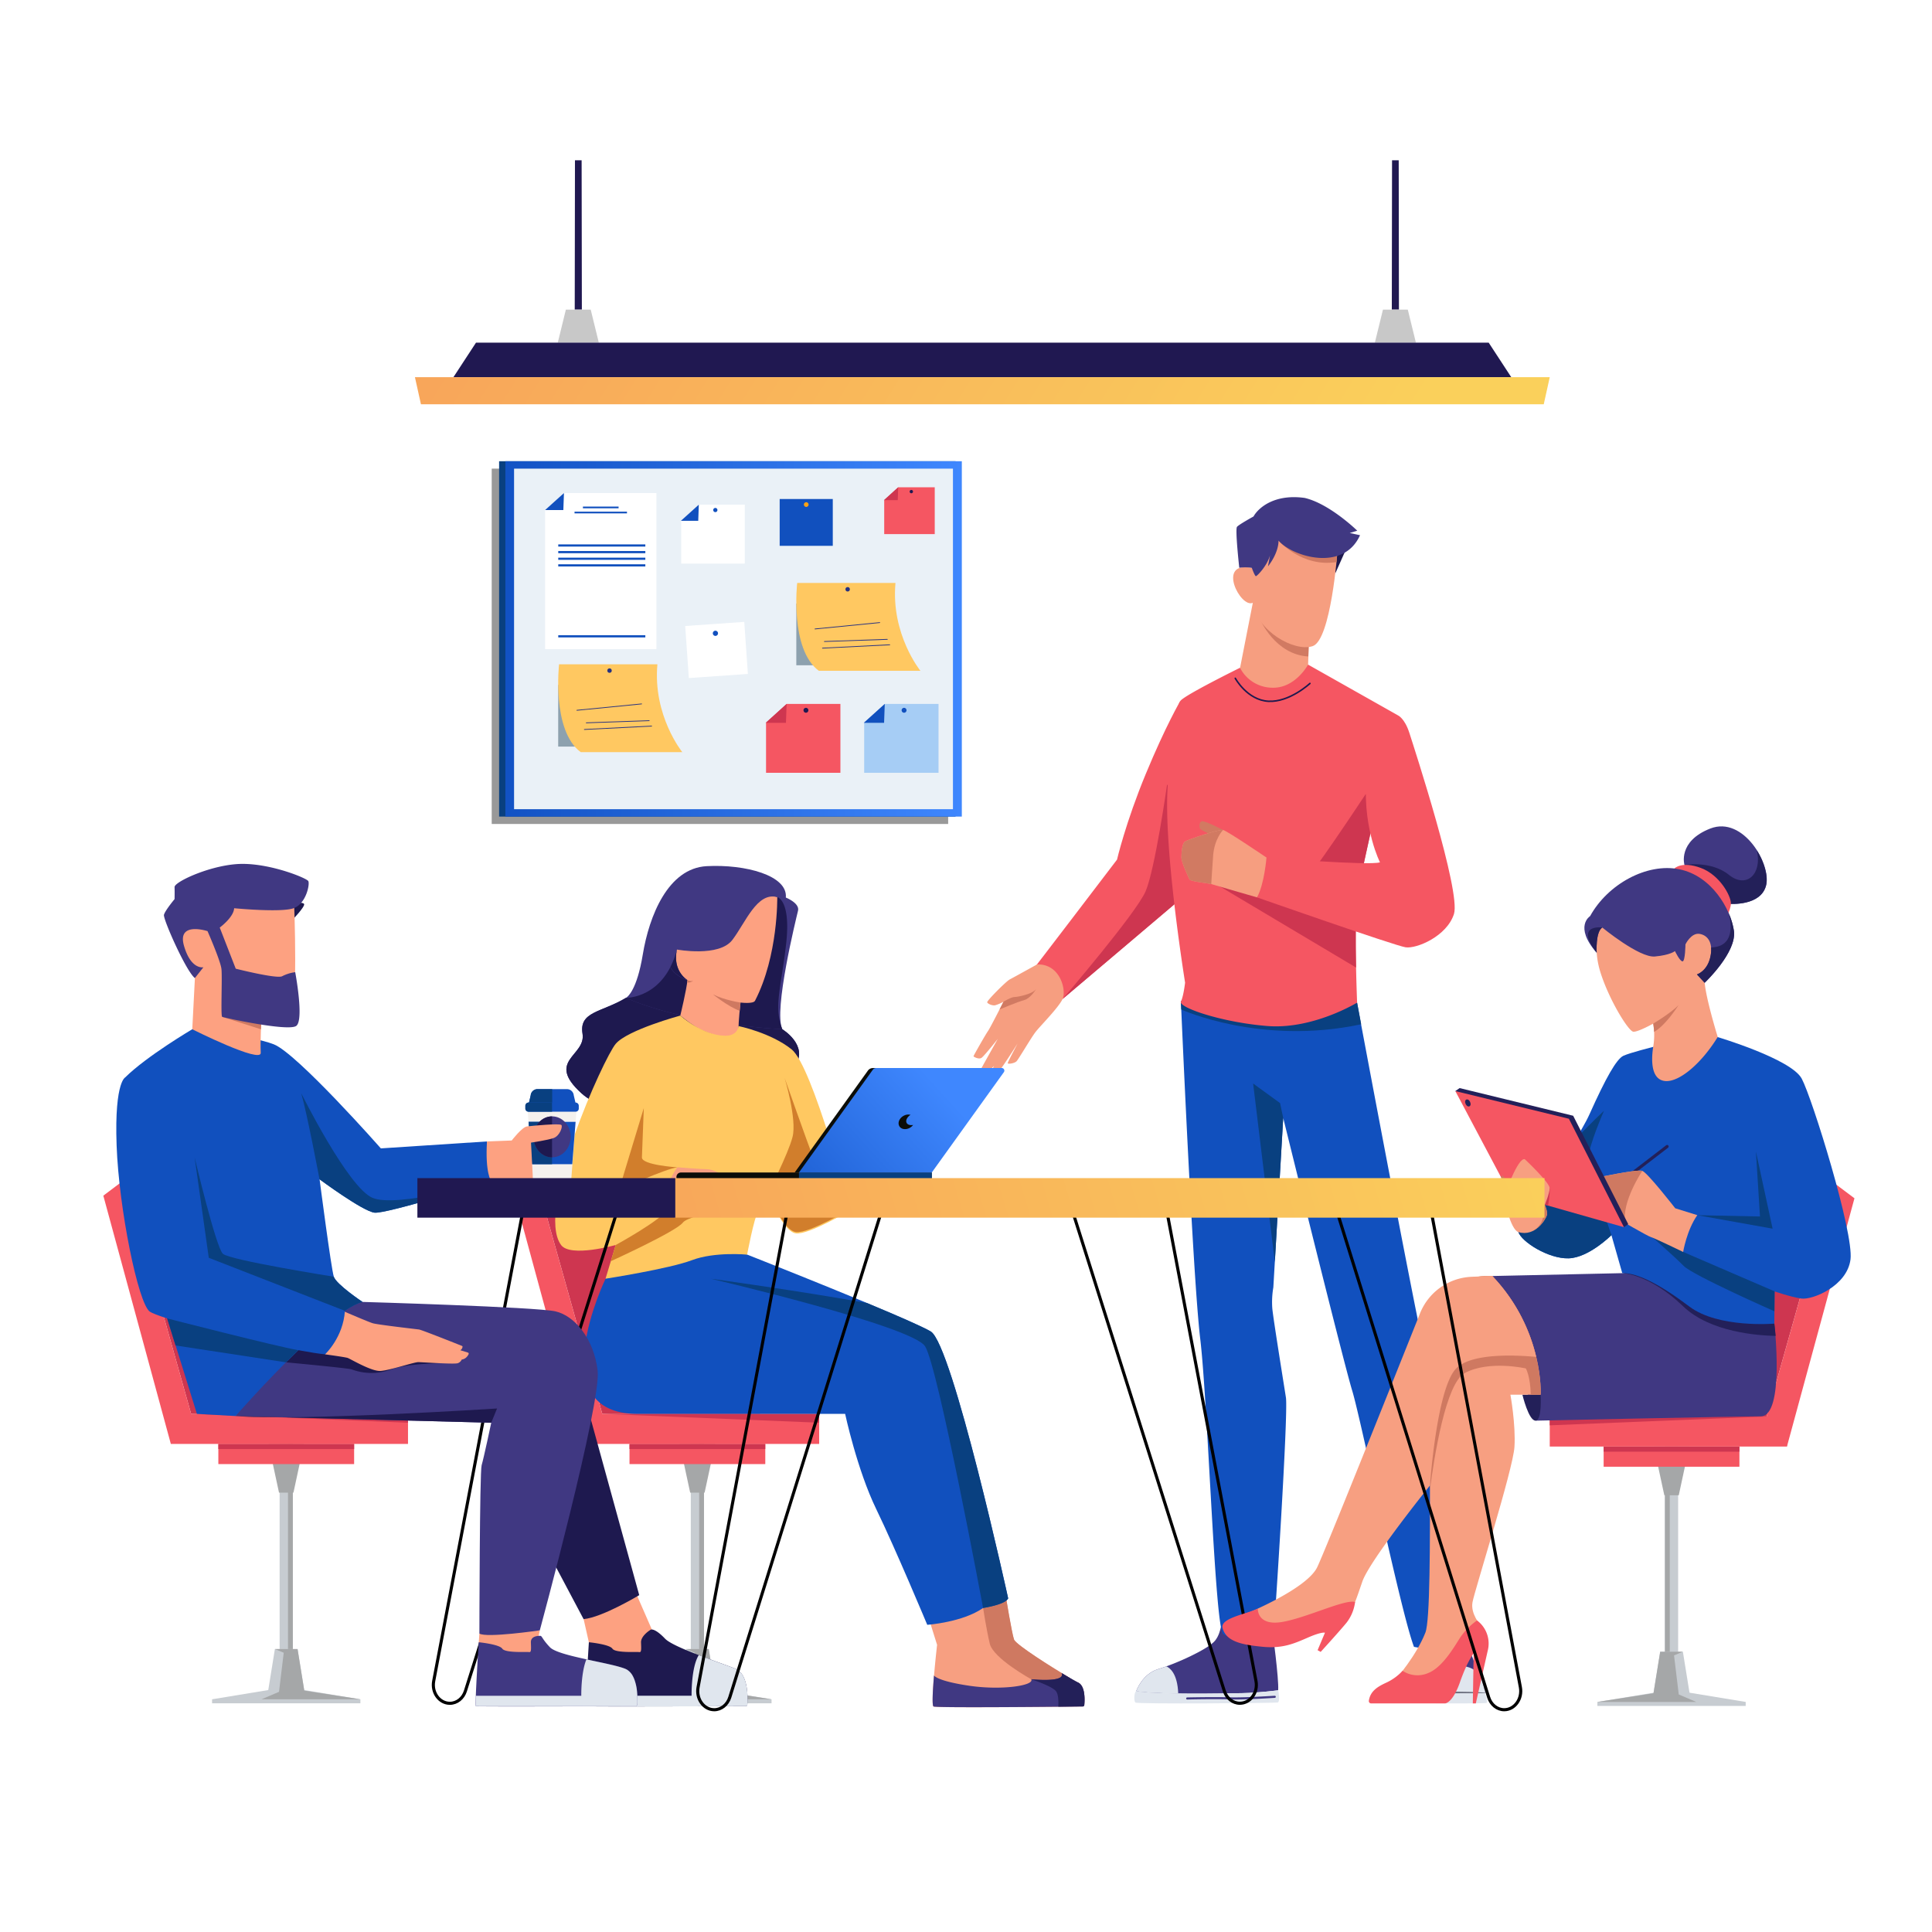 <svg xmlns="http://www.w3.org/2000/svg" xmlns:xlink="http://www.w3.org/1999/xlink" viewBox="0 0 1250 1250"><defs><style>.cls-1{isolation:isolate;}.cls-2{fill:#fff;}.cls-3{fill:#403882;}.cls-4{fill:#e0e6ee;}.cls-5{fill:#010117;opacity:0.5;}.cls-32,.cls-37,.cls-5{mix-blend-mode:multiply;}.cls-6{fill:#1e194f;}.cls-7{fill:#f69e80;}.cls-8{fill:#d17a62;}.cls-9{fill:#1150be;}.cls-10{fill:#094080;}.cls-11{fill:#f55662;}.cls-12{fill:#ce3650;}.cls-13,.cls-22,.cls-25,.cls-39{fill:none;stroke-miterlimit:10;}.cls-13{stroke:#1e194f;}.cls-13,.cls-25,.cls-39{stroke-linecap:round;}.cls-14{fill:#c7ccd1;}.cls-15{fill:#a5a7a8;}.cls-16{fill:#f79f81;}.cls-17{fill:#cf7961;}.cls-18{fill:#232059;}.cls-19{fill:#fda181;}.cls-20{fill:#ffc861;}.cls-21{fill:#d17e2c;}.cls-22{stroke:#000;}.cls-22,.cls-25{stroke-width:2px;}.cls-23{fill:#f4f1ee;}.cls-24{fill:#cf7a62;}.cls-25{stroke:#232059;}.cls-26{fill:#0b0d09;}.cls-27{fill:url(#linear-gradient);}.cls-28{fill:url(#linear-gradient-2);}.cls-29{fill:#201851;}.cls-30{fill:#c8c8c8;}.cls-31{fill:url(#linear-gradient-3);}.cls-32,.cls-37{opacity:0.4;}.cls-33{fill:url(#linear-gradient-4);}.cls-34{fill:#eaf1f7;}.cls-35{fill:#fda214;}.cls-36{fill:#a6cdf5;}.cls-37{fill:#042942;}.cls-38{fill:#273280;}.cls-39{stroke:#273280;stroke-width:0.5px;}</style><linearGradient id="linear-gradient" x1="492.68" y1="808.11" x2="607.8" y2="703.52" gradientUnits="userSpaceOnUse"><stop offset="0" stop-color="#1252c4"/><stop offset="1" stop-color="#3f87fe"/></linearGradient><linearGradient id="linear-gradient-2" x1="1020.3" y1="685.08" x2="398.3" y2="869.96" gradientUnits="userSpaceOnUse"><stop offset="0.05" stop-color="#fad05b"/><stop offset="1" stop-color="#f8a35a"/></linearGradient><linearGradient id="linear-gradient-3" x1="870.75" y1="398.64" x2="343.81" y2="69.14" xlink:href="#linear-gradient-2"/><linearGradient id="linear-gradient-4" x1="326.98" y1="413.38" x2="622.3" y2="413.38" xlink:href="#linear-gradient"/></defs><g class="cls-1"><g id="Layer_2" data-name="Layer 2"><g id="Layer_1-2" data-name="Layer 1"><rect class="cls-2" width="1250" height="1250"/><g id="man_2" data-name="man 2"><g id="shoes"><path class="cls-3" d="M735.14,1094.16s3.79-11.22,14.42-14.34,32.11-12.7,36.64-18.4,3.69-13.78,5.91-14.25,6.68,3,8.39,3.12.86,4.6.86,4.6,16.81.54,21.82-.4c0,0,4.36,31.76,3.79,39.12,0,0-12.71,1.66-23,1.84S747.09,1096.56,735.14,1094.16Z"/><path class="cls-4" d="M826.59,1101.52c-1.9.37-90.84,1.15-92,0s-.76-7,.57-7.36c12,2.4,58.63,1.48,68.87,1.29s23-1.84,23-1.84S828.49,1101.15,826.59,1101.52Z"/><path class="cls-4" d="M749.56,1079.82c1.5-.44,3.23-1,5.08-1.69,2.18.94,7.19,4.56,7.67,17.58-11.62-.14-22.29-.57-27.17-1.55C735.14,1094.16,738.93,1082.94,749.56,1079.82Z"/><path class="cls-3" d="M768.15,1099.57h0c.18,0,18.23-.43,27.4-.06s29-1,29.23-1a.7.7,0,0,0,.66-.73.67.67,0,0,0-.75-.63c-.2,0-20,1.32-29.08,1s-27.31.06-27.49.07a.68.68,0,1,0,0,1.36Z"/><path class="cls-3" d="M946.43,1053.51c-.7-.09-21.95.54-23.62.18s-3-1.19-2.71,1.9-4.74,21.54-6.35,27a66,66,0,0,0-2.11,13.05l49.23-.18s-.86-6.88-3.36-11.37-9.53-24.82-10.22-26.95S947.13,1053.6,946.43,1053.51Z"/><path class="cls-4" d="M957.51,1084.12c-.12-.21-.25-.47-.39-.75-2.36-2.93-6.17-5.29-12.38-5.58-16-.63-28,1-32.89,15.42-.15,1.49-.21,2.46-.21,2.46l49.23-.18S960,1088.61,957.51,1084.12Z"/><path class="cls-4" d="M960.87,1095.49s1.77,5.59,1.08,6.26-48.8.34-49.9-.15-1-5.18-.41-5.93S954.72,1094.4,960.87,1095.49Z"/><path class="cls-5" d="M960.87,1095.49s0-.11,0-.31c-7.27-1-43.46-1-49.19.44v.05Z"/></g><g id="head"><polygon class="cls-6" points="863.9 371.05 870.17 356.98 862.94 354.8 863.9 371.05"/><path class="cls-7" d="M847.53,394,846,440.4s0,28.4-17.52,29.61-26.9-34.17-26.9-34.17l9-45.86Z"/><path class="cls-8" d="M815.35,400.86s9.58,22.67,31.14,23.88l1-30.75Z"/><path class="cls-7" d="M865.36,356.53s-4.21,57.56-16.07,61.52S813,408.09,810.57,390c-7.94,3.8-23.82-27.35-.65-22.57C809.92,367.41,834.33,312.64,865.36,356.53Z"/><path class="cls-8" d="M827.23,349.78s15,17.46,37.49,13.88l.68-8.12Z"/><path class="cls-3" d="M809.92,367.41s1.91,5.41,2.67,5.36,7.27-6.64,9.13-13.59l-1.35,7.24s6.72-7.93,6.86-16.64c8.6,10.13,41.88,20.65,52.71-3.51l-6.68-1.41,4.88-1.5s-17.78-17.4-34-21.2c-19.92-2.78-30.18,6.67-33.12,12,0,0-9.36,5.15-10.68,6.69s1.46,26.5,1.46,26.5A26.87,26.87,0,0,1,809.92,367.41Z"/></g><g id="pants"><path class="cls-9" d="M764.05,648s7.54,176.64,12.51,218.34,9.42,186.27,14.81,190.8,31.91,4,32.62-.69,9.61-142,8-152.25-8.17-50.86-8.81-57.61a56,56,0,0,1,.67-13.68l6.38-109.63s39,158.13,44.61,176.36,31.24,142.83,40,165.87c0,0,23.63,5.13,38.44-4.69,0,0-18.82-134.85-25.63-158.75s-49.66-253.4-49.66-253.4S771.39,638.93,764.05,648Z"/><polygon class="cls-10" points="830.24 723.32 828.2 713.7 810.77 701.03 824.82 816.58 830.24 723.32"/><path class="cls-10" d="M764.27,653.15s51.37,23.47,116.4,9.55l-2.62-14s-104.19-11.9-114-.67Z"/></g><g id="right_arm" data-name="right arm"><path class="cls-11" d="M763.66,453.53s-9.23,15.57-22.3,47.09-18.65,55.56-18.65,55.56-55.36,72.66-55,71.9,19.23,18.64,19.8,18.26,73.05-61.9,73.05-61.9Z"/><path class="cls-12" d="M755.11,507.54s-7.79,55-13.94,69.21-53.64,69.59-53.64,69.59l73.05-61.9S760.2,513.7,755.11,507.54Z"/><path class="cls-7" d="M670.94,624s-15.22,8.43-17.62,9.68-14.9,13.84-14.61,14.8,3.26,2.31,5.19,1.92a26.54,26.54,0,0,0,5.38-2.3s-8.72,17.17-10.06,19-9.36,15.89-9.36,16.28,3.4,2.17,5.13,1.08,10.57-12.3,10.57-12.3-11.28,20.06-11.34,20.44,3.72,1.54,5.7,0a23.17,23.17,0,0,0,3.27-3.07,14.55,14.55,0,0,0-1.28,3.07c.06.52,3.46,1.28,5.19-.57s11.28-16.86,11.28-16.86S652,687.09,652,687.86s4.43.19,5.77-1.28,9.36-15.16,12.24-18.9,14.9-15.77,17.49-21.34S686,623.42,670.94,624Z"/><path class="cls-8" d="M649.28,648.07s5-3,7.05-3,11.34-1.8,13.9-4.94c0,0-3.52,5.9-7.75,7s-15.78,6-15.78,6Z"/></g><g id="body"><path class="cls-11" d="M846.31,430l58.13,32.81S880.54,562.91,878.23,580s-.18,68.69-.18,68.69S849.53,666.18,820,663.83s-57.66-12-55.93-15.79,2.68-12.28,2.68-12.28-15.37-95-10.76-132.25,5.19-46.33,7.69-50,38.61-21.46,38.61-21.46a23.65,23.65,0,0,0,20.6,12.9C838.05,445.55,846.31,430,846.31,430Z"/><path class="cls-12" d="M842.28,571.75c-3.07,0-73.43-10.38-73.43-10.38L877.37,626h0c-.33-16.08-.43-36.39.86-46,1-7.7,6.45-32.19,12.08-56.81l-6.65-9.51S845.36,571.75,842.28,571.75Z"/><path class="cls-13" d="M799.22,438.85s7.69,14.1,21.4,14.87,26.91-11.54,26.91-11.54"/></g><path class="cls-11" d="M904.44,462.82s4.36,1.79,7.43,11.4,33.45,102.72,28.84,117.14S916.49,614,909.37,612.89s-96.11-32.3-96.11-32.3l6.15-25.76s66.89,5.39,73.43,3.08c0,0-10.57-20.76-9-51.14S904.44,462.82,904.44,462.82Z"/><path class="cls-8" d="M791.28,537s-12.24-6.54-14-5.57-1.21,4.35-.7,4.93,6.28,3.46,6.28,3.46Z"/><path class="cls-7" d="M819.41,554.83s-1.35,17.3-6.15,25.76c0,0-28-8.07-29.54-8.58s-13.46-1.67-14.1-3-5.26-11-5.26-14.23.52-9,2.18-10.25,22.17-8.07,24.74-7.56S819.41,554.83,819.41,554.83Z"/><path class="cls-8" d="M791.28,537c-2.57-.51-23.07,6.28-24.74,7.56s-2.18,7-2.18,10.25,4.62,12.95,5.26,14.23S782,571.48,783.68,572c.1-1.78.55-9.08,1.22-18.42C785.67,542.82,791.28,537,791.28,537Z"/></g><g id="chairs"><polygon class="cls-12" points="346.98 762.98 443.1 762.98 491.79 914.77 389.68 914.77 346.98 762.98"/><rect class="cls-14" x="376.72" y="1004.43" width="148.98" height="8.54" transform="translate(1459.91 557.49) rotate(90)"/><rect class="cls-15" x="379.43" y="1007.14" width="148.98" height="3.12" transform="translate(1462.62 554.78) rotate(90)"/><polygon class="cls-15" points="446.54 965.74 439.75 934.21 462.67 934.21 455.88 965.74 446.54 965.74"/><polygon class="cls-14" points="499.19 1102.03 403.23 1102.03 403.23 1099.44 441.78 1093.1 460.64 1093.1 499.19 1099.44 499.19 1102.03"/><polygon class="cls-14" points="462.89 1093.82 439.53 1093.82 443.87 1066.94 458.55 1066.94 462.89 1093.82"/><polygon class="cls-15" points="443.87 1066.94 458.55 1066.94 462.89 1093.82 499.19 1099.44 435.22 1099.44 446.54 1094.61 449.59 1069.32 443.87 1066.94"/><rect class="cls-11" x="407.29" y="934.21" width="87.85" height="13.05"/><rect class="cls-12" x="407.29" y="934.21" width="87.85" height="3.31"/><rect class="cls-11" x="376.56" y="914.77" width="153.45" height="19.45"/><polygon class="cls-12" points="530 914.77 389.68 914.77 530 920.48 530 914.77"/><polygon class="cls-11" points="376.56 934.21 332.87 773.59 346.98 762.98 389.68 914.77 376.56 934.21"/></g><g id="lady_1" data-name="lady 1"><g id="shoes-2" data-name="shoes"><path class="cls-16" d="M601.64,1049.38l4.65,14.82s-4.42,38.81-2.32,39.89,86.75.11,96.54,0a1,1,0,0,0,1-.94c.29-3,.76-12.31-4-14.55-5.64-2.69-40.06-23.85-41.47-27.8s-5.37-28.21-5.37-28.21Z"/><path class="cls-17" d="M640.39,1063.49c2.26,9.5,26.85,23,26.85,23,8.33,3.68,17.74,2.1,25.39-.63-11.26-6.54-35.36-21.79-36.53-25.08-1.42-4-5.37-28.21-5.37-28.21l-15.15,5.18.48,2.58S638.13,1054,640.39,1063.49Z"/><path class="cls-3" d="M604,1104.09c2,1,86.75.11,96.54,0a1,1,0,0,0,1-.94c.29-3,.76-12.31-4-14.55-1.63-.78-5.7-3.12-10.68-6.14h0c3,6.42-19.65,4-19.65,4,2.26,4.12-19.19,7.31-40.21,4.2s-22.71-6.64-22.71-6.64C603.49,1093.8,602.93,1103.56,604,1104.09Z"/><path class="cls-18" d="M701.53,1103.16c.29-3,.76-12.31-4-14.55-1.63-.78-5.7-3.12-10.68-6.14h0c3,6.42-19.65,4-19.65,4s13.69,4.48,16.08,7.8c1.61,2.22,1.6,7,1.42,9.93l15.77-.15A1,1,0,0,0,701.53,1103.16Z"/></g><g id="pants-2" data-name="pants"><path class="cls-9" d="M391.8,827.32s-42.45,87.45,20.62,87.45H546.8s7.72,36.07,20.13,61.64,33,74.85,33,74.85,22.85-1.59,36.11-10.9c0,0,14.39-2.12,16.23-6.21,0,0-36-164.22-50.09-172.69s-118.79-49.75-118.79-49.75S432.25,791.21,391.8,827.32Z"/><path class="cls-10" d="M652.29,1034.15s-36-164.22-50.09-172.69c-5.07-3-21.84-10.32-41.24-18.4-44.56-8-101.12-15.74-101.12-15.74s130.23,30.48,138.69,43.74,37.53,169.3,37.53,169.3S650.45,1038.24,652.29,1034.15Z"/></g><g id="head-2" data-name="head"><path class="cls-3" d="M506.17,665.94h0c-5.83-12.05,9-71.87,10.16-76.76s-7.9-8.47-7.9-8.47c1.32-14.29-26.15-21.63-51.17-20.31S420,592.56,415.88,617.58c-3.79,22.95-9.78,27.37-10.75,27.94l-.14.08c-15.72,9.48-30.45,8.72-28.1,23.2s-24.06,17.26-.78,38.48c32.62,29.74,130-4.54,138.52-17.84S506.17,665.94,506.17,665.94Z"/><path class="cls-6" d="M506.17,665.94S444.68,663.09,405,645.6c-15.72,9.48-30.45,8.72-28.1,23.2s-24.06,17.26-.78,38.48c32.62,29.74,130-4.54,138.52-17.84S506.17,665.94,506.17,665.94Z"/><path class="cls-6" d="M502.88,580.43s-21.73,37.15-30.38,43-34.52-9-34.52-9c-3.08,13.91,6.78,19.77,6.78,19.77-5.45-1.91-9-4.84-11.07-8.4C423.28,646,405,645.6,405,645.6c39.69,17.49,101.18,20.34,101.18,20.34a9.15,9.15,0,0,1-.49-1.29c-5-13.93-.16-26.48,2.94-54C511.82,582.22,502.88,580.43,502.88,580.43Z"/><path class="cls-19" d="M502.88,580.43s.71,37.81-14.39,67.06c-1.14,2.22-9.38,1.15-9.38,1.15s-1.44,12.68-1.25,17.29-6.2,8.46-24.17.37c-4.7-2.12-13.54-9.22-13.54-9.22s4.23-17.49,4.61-23c0,0-14.11-6-10-23.23S479.37,572,502.88,580.43Z"/><path class="cls-17" d="M448.6,634.34c-1.38,1-3.84-.21-3.84-.21,0,.43-.09.94-.16,1.5h0A4.58,4.58,0,0,0,448.6,634.34Z"/><path class="cls-3" d="M444.76,634.13s-9.86-5.86-6.78-19.77c0,0,27.23,5.08,35.84-6.21s15.94-31.25,29.06-27.72c0,0-14.11-17.64-37.95-7.48S415,623.65,444.76,634.13Z"/><path class="cls-6" d="M444.76,634.13s-9.86-5.86-6.78-19.77a55.38,55.38,0,0,1-4.29,11.37C435.75,629.29,439.31,632.22,444.76,634.13Z"/><path class="cls-17" d="M479.11,648.64s-10.16-1.41-17.78-5.29c0,0,9.34,7.69,17.23,10.66Z"/></g><g id="body-2" data-name="body"><path class="cls-20" d="M440.15,657.08s-34.07,9.22-41.77,18.25S346.1,782.45,363,805.5c6.08,8.28,35.36,0,35.36,0l-6.58,21.82s41.12-6.39,55.93-12,35.68-3.57,35.68-3.57,4.33-23.34,7.34-28.79S497,772.58,497,772.58,506.55,797,515,798s35.18-15.06,35.18-15.06-24.45-93.15-38-104-34.33-15.07-34.33-15.07-.39,6.49-9,6.26C454.08,669.68,440.15,657.08,440.15,657.08Z"/><path class="cls-21" d="M398.38,805.5s29.73-16.18,34.43-23.89S493,778,493,778s-46.84,7.23-51.17,13-46.64,25-46.64,25Z"/><path class="cls-21" d="M515,797.15c8.47.94,35.18-15,35.18-15s-16.74-13.73-22.76-29.69-19.75-54.95-19.75-54.95,8.09,26.71,5.08,38.18S497,771.76,497,771.76,506.55,796.21,515,797.15Z"/><path class="cls-21" d="M416.54,716.94l-16.08,53s30.05-13.82,37.81-14.67c0,0-23.14-1.45-22.95-6.44S416.54,716.94,416.54,716.94Z"/><path class="cls-16" d="M438.27,755.23s-11.11,14.11-5.46,26.38l41.57-17.36s-11-7.61-16.64-7.75S438.27,755.23,438.27,755.23Z"/></g></g><g id="table_leg" data-name="table leg"><path class="cls-22" d="M754.89,783.34l57.73,304.32C814,1095.07,809,1102,802.17,1102h0c-4.53,0-8.56-3.18-10.07-8L693.85,783.34"/><path class="cls-22" d="M338.34,783.34,280.6,1087.66c-1.4,7.41,3.67,14.37,10.45,14.37h0c4.54,0,8.57-3.18,10.08-8l98.25-310.74"/></g><g id="chairs-2" data-name="chairs"><polygon class="cls-12" points="80.95 762.98 177.08 762.98 225.76 914.77 123.66 914.77 80.95 762.98"/><rect class="cls-14" x="110.7" y="1004.43" width="148.98" height="8.54" transform="translate(1193.89 823.51) rotate(90)"/><rect class="cls-15" x="113.41" y="1007.14" width="148.98" height="3.12" transform="translate(1196.6 820.81) rotate(90)"/><polygon class="cls-15" points="180.52 965.74 173.73 934.21 196.65 934.21 189.86 965.74 180.52 965.74"/><polygon class="cls-14" points="233.17 1102.03 137.21 1102.03 137.21 1099.44 175.76 1093.1 194.62 1093.1 233.17 1099.44 233.17 1102.03"/><polygon class="cls-14" points="196.87 1093.82 173.51 1093.82 177.85 1066.94 192.53 1066.94 196.87 1093.82"/><polygon class="cls-15" points="177.85 1066.94 192.53 1066.94 196.87 1093.82 233.17 1099.44 169.2 1099.44 180.52 1094.61 183.57 1069.32 177.85 1066.94"/><rect class="cls-11" x="141.27" y="934.21" width="87.85" height="13.05"/><rect class="cls-12" x="141.27" y="934.21" width="87.85" height="3.31"/><rect class="cls-11" x="110.53" y="914.77" width="153.45" height="19.45"/><polygon class="cls-12" points="263.98 914.77 123.66 914.77 263.98 920.48 263.98 914.77"/><polygon class="cls-11" points="110.53 934.21 66.85 773.59 80.95 762.98 123.66 914.77 110.53 934.21"/></g><polygon class="cls-12" points="1185.72 764.69 1089.59 764.69 1040.91 916.47 1143.02 916.47 1185.72 764.69"/><rect class="cls-14" x="1006.99" y="1006.14" width="148.98" height="8.54" transform="translate(2091.89 -71.07) rotate(90)"/><rect class="cls-15" x="1004.28" y="1008.85" width="148.98" height="3.12" transform="translate(2089.18 -68.36) rotate(90)"/><polygon class="cls-15" points="1086.15 967.44 1092.94 935.92 1070.02 935.92 1076.81 967.44 1086.15 967.44"/><polygon class="cls-14" points="1033.5 1103.74 1129.46 1103.74 1129.46 1101.15 1090.91 1094.81 1072.05 1094.81 1033.5 1101.15 1033.5 1103.74"/><polygon class="cls-14" points="1069.8 1095.53 1093.16 1095.53 1088.82 1068.65 1074.14 1068.65 1069.8 1095.53"/><polygon class="cls-15" points="1088.82 1068.65 1074.14 1068.65 1069.8 1095.53 1033.5 1101.15 1097.47 1101.15 1086.15 1096.32 1083.1 1071.03 1088.82 1068.65"/><rect class="cls-11" x="1037.56" y="935.92" width="87.85" height="13.05" transform="translate(2162.96 1884.89) rotate(-180)"/><rect class="cls-12" x="1037.56" y="935.92" width="87.85" height="3.31" transform="translate(2162.96 1875.15) rotate(-180)"/><rect class="cls-11" x="1002.69" y="916.47" width="153.45" height="19.45" transform="translate(2158.82 1852.39) rotate(-180)"/><polygon class="cls-12" points="1002.69 916.47 1143.02 916.47 1002.69 922.19 1002.69 916.47"/><polygon class="cls-11" points="1156.14 935.92 1199.83 775.29 1185.72 764.69 1143.02 916.47 1156.14 935.92"/><g id="man_1" data-name="man 1"><g id="shoes-3" data-name="shoes"><path class="cls-19" d="M377.6,1047.57l3.46,15.28s35.78,21.31,43.12-3L411.58,1031Z"/><path class="cls-6" d="M381,1062.53s-2.64,41-1.82,41.37,93.16,0,103.33,0a1,1,0,0,0,1-.93c.28-4,.85-19.86-7.75-23.32-9.86-4-40-13.7-45.48-19.45s-8.4-6.25-9.29-5.77-6.39,4.12-6.25,8.23.34,6.51-1.1,6.24-15.48.68-17.39-2.2S381,1062.53,381,1062.53Z"/><path class="cls-4" d="M379.22,1103.9c.78.39,93.16,0,103.33,0a1,1,0,0,0,1-.93c.28-4,.85-19.86-7.75-23.32-4.81-1.94-14.45-5.25-23.7-8.8-5,8-4.65,26.29-4.65,26.29H379.16C379,1101.11,379,1103.8,379.22,1103.9Z"/><path class="cls-19" d="M310.17,1056.88l-.41,6s29.68,28.36,37,4.09l2.48-12.13Z"/><path class="cls-3" d="M309.74,1062.53s-2.64,41-1.82,41.37,93.16,0,103.33,0a1,1,0,0,0,1-.93c.28-4,.85-19.86-7.75-23.32-9.86-4-43.21-8.12-48.69-13.88s-4.95-7.39-6.39-7.39-6.08.17-5.94,4.28.34,6.51-1.1,6.24-15.48.68-17.39-2.2S309.74,1062.53,309.74,1062.53Z"/><path class="cls-4" d="M307.81,1103.36a1.41,1.41,0,0,1,0-.21c0-.12,0-.23,0-.38s0-.2,0-.3,0-.31,0-.49,0-.22,0-.33V1101c0-.14,0-.3,0-.45s0-.44,0-.68,0-.34,0-.5,0-.5,0-.77,0-.4,0-.59,0-.55,0-.84v0h68.28s-.27-14.75,3.3-23.56c10,2.17,20.27,4.14,25.05,6.07h0a8,8,0,0,1,1.51.79,10.71,10.71,0,0,1,3.37,3.75,18.44,18.44,0,0,1,1.42,3.3A30,30,0,0,1,412,1093c.16,1.21.26,2.41.32,3.54s.07,2.2.07,3.15c0,.47,0,.92,0,1.33,0,.82-.07,1.51-.1,2a1,1,0,0,1-.62.85.91.91,0,0,1-.37.08l-14.92,0h-13.4l-10.87,0-13.7,0H324.67l-4.91,0h-4.2l-4.32,0-2.62-.06-.59,0-.11,0s-.05-.06-.06-.15a.68.68,0,0,1,0-.14C307.83,1103.53,307.82,1103.47,307.81,1103.36Z"/></g><g id="pants-3" data-name="pants"><path class="cls-6" d="M379.41,907.9l34.17,124.15s-23.84,14.39-36,15.52l-23.42-44.16Z"/><path class="cls-3" d="M234.57,842.34s112.26,3.27,124.76,6.1,24.9,17.7,27.35,38.39-37.43,168-37.43,168-34.7,5.08-39.08,2.07c0,0,.14-104.59,1.45-108.91s6.21-27.47,6.21-27.47l-165.48-4.32S205.41,840.65,234.57,842.34Z"/><path class="cls-6" d="M317.83,920.5l3.76-9.21S193,919.56,152.35,916.18Z"/><path class="cls-6" d="M185,881.42s40,3.72,42.52,4.56a36.56,36.56,0,0,0,25.68,0c13-4.79,43-4,43-4s-42-3.31-64.47-9.1-38.76.69-38.76.69Z"/></g><g id="body-3" data-name="body"><path class="cls-19" d="M210.27,876.25s13,1.76,14.68,2.33S240.11,887.25,246,887s21.94-5.78,24.76-5.71,23.35,1.48,25.39.7a4.38,4.38,0,0,0,2.61-2.4s2.67,0,4.4-3.36a.79.79,0,0,0-.45-1.13l-4.87-1.5a3,3,0,0,0,1.42-2.21.56.56,0,0,0-.36-.59c-3.29-1.31-26-10.34-27.72-10.6s-27-3.11-30.12-4.1-18-7.41-18-7.41Z"/><path class="cls-9" d="M315.08,738.51,246.42,743s-54.28-61.58-69.37-67.37-52.65-9.71-52.65-9.71S94.78,683.39,81,697.08c0,0-1.46.65-2.91,5.22l-.12.38c-1.7,5.6-3.32,16.68-2.52,38.51,1.5,41,13.92,101.95,21.44,107.41,1.42,1,5.47,2.56,11.29,4.39l19.22,61.78,25,1.41S172,893.74,193,873.55c7.14,1.33,13.17,2.3,17.31,2.7,0,0,11.78-10.92,12.85-28.22,4.39-2.92,8.3-4.94,11.45-5.69,0,0-16.93-11.28-18.63-16.36s-9.21-63-9.21-63,27.84,20.67,35.55,21.61,75.53-20.34,75.53-20.34Z"/><path class="cls-10" d="M241,775c16,6.87,76.77-10.75,76.77-10.75S250,785.54,242.28,784.59,206.73,763,206.73,763s-8.06-42.72-11.84-55.7C194.89,707.28,225,768.13,241,775Z"/><polygon class="cls-23" points="369.52 764.25 373.11 716.94 341.27 716.94 344.87 764.25 369.52 764.25"/><path class="cls-9" d="M341.58,716.3H373l-1.78-7.63a4.42,4.42,0,0,0-4.21-4H347.56a4.41,4.41,0,0,0-4.2,4Z"/><path class="cls-10" d="M357.27,716.3H341.58l1.78-7.63a4.41,4.41,0,0,1,4.2-4h9.71Z"/><path class="cls-9" d="M341.93,713.34h30.52a2,2,0,0,1,2,2v1.81a2.09,2.09,0,0,1-2.09,2.09H342a2.09,2.09,0,0,1-2.09-2.09v-1.81a2,2,0,0,1,2-2Z" transform="translate(714.38 1432.59) rotate(180)"/><path class="cls-10" d="M357.19,719.25h-15.3a2.07,2.07,0,0,1-2-2.16V715.6a2.17,2.17,0,0,1,2.05-2.26h15.21Z"/><polygon class="cls-9" points="372.4 725.84 341.98 725.84 344.17 753.24 370.25 753.24 372.4 725.84"/><polygon class="cls-10" points="357.19 753.24 344.17 753.24 341.98 725.84 357.19 725.84 357.19 753.24"/><ellipse class="cls-3" cx="357.19" cy="735.54" rx="12.02" ry="13.25"/><path class="cls-6" d="M357.18,748.79c-6.64,0-12-5.93-12-13.25s5.38-13.25,12-13.25Z"/><path class="cls-19" d="M317.81,764.25s-4-5.24-2.73-25.74l16-.61s6.63-8.68,9.87-9.1,21.31-2.12,22.29-.92-1.2,7-4.93,8.39-14.75,3-14.75,3l1.31,25Z"/><path class="cls-10" d="M113.58,870.51c12.16,1.86,57.38,8.8,71.38,10.91,2.62-2.63,5.3-5.27,8-7.87C179.28,871.27,108.13,853,108.13,853Z"/><path class="cls-10" d="M125.91,748.79l9.17,65,88,34.28c4.39-2.92,8.3-4.94,11.45-5.69,0,0-16.93-11.28-18.63-16.36,0,0-67.18-10.68-71.69-14.82S125.91,748.79,125.91,748.79Z"/></g><g id="head-3" data-name="head"><path class="cls-6" d="M186.57,584.19s9.22-.94,10.16.66-8,10.82-8,10.82Z"/><path class="cls-19" d="M124.4,665.94l1.79-34.8s-18.25-25-2.82-43.83,66.91-3.07,66.91-3.07,2.89,71.29-2.95,75.5c-4.71,3.38-18.25.56-18.25.56s-.75,13.73-.38,20.88S124.4,665.94,124.4,665.94Z"/><polygon class="cls-24" points="168.83 665.94 143.77 657.93 169.08 660.3 168.83 665.94"/><path class="cls-3" d="M134.27,602.44s8.38,19.09,9,24.45-.56,30.48.47,31,42.71,9.64,47.92,5.88S191,629,191,629a25.41,25.41,0,0,0-8.48,2.64c-3.64,1.79-30-4.9-30-4.9l-10.35-26.61s9-6.59,9.32-12.51c0,0,30.85,3,38.75-.1s10.34-15.61,9.21-17.49-23.42-11.1-42.51-11.1-44.11,11.48-44,15,0,7.8,0,7.8-6.2,7.43-6.86,10.16,14.33,36.59,20,40.92l5.53-7s-8.09,1.86-12.6-14S134.27,602.44,134.27,602.44Z"/></g></g><g id="lady_2" data-name="lady 2"><g id="legs"><g id="skirt"><path class="cls-3" d="M1148,856.37s6.92,60-8.86,60-145.65,2.8-145.65,2.8l-28-93.59,84.08-1.85S1130.26,814.65,1148,856.37Z"/><path class="cls-18" d="M1049.59,823.7s17.72.55,39.32,21.41c17.52,16.93,48.78,19,59.95,19.22-.47-4.84-.88-8-.88-8C1130.26,814.65,1049.59,823.7,1049.59,823.7Z"/><path class="cls-18" d="M985,902.38s4,16.76,8.44,16.76,3.33-16.76,3.33-16.76Z"/></g><path class="cls-16" d="M965.51,825.55s-32.58-1.15-37.94,17.56.73,197.85-5.35,213.2-19,29.92-19,29.92,16.79,9.28,29.35,2.16,25.29-36.93,25.29-36.93-6.47-7.18-5.17-14.73,26.26-86,27.16-100.56-2.61-33.79-2.61-33.79H996.8S999.2,861,965.51,825.55Z"/><path class="cls-17" d="M965.51,825.55s-32.58-1.15-37.94,17.56c-2.91,10.16-2.44,67.63-2.38,120.5,2.68-20.69,10.17-68.72,22.55-75.29,15.85-8.41,39.48-2.94,39.48-2.94s2.94,5,3.17,17h6.41S999.2,861,965.51,825.55Z"/><path class="cls-11" d="M907.47,1081a33.6,33.6,0,0,1-10,7.41c-5.51,2.55-10.85,5.29-11.83,12a1.51,1.51,0,0,0,1.51,1.7H934.9s4.86.07,9.7-13.74,8.86-18.66,8.86-18.66l-.55,32.4h1.94l7.68-34a18.65,18.65,0,0,0-6.88-19.68,42.78,42.78,0,0,0-11,11.19c-4.29,6.74-11.63,19.46-21,23A17.41,17.41,0,0,1,907.47,1081Z"/><path class="cls-16" d="M965.51,825.55a66.23,66.23,0,0,0-7.81.31l-5.49.22a37.64,37.64,0,0,0-33.47,23.67c-18.92,47.39-61.33,153.43-66.48,164.18-6.65,13.89-44.61,29.54-44.61,29.54,3.92,24.46,56.94,5.28,61.63,3.72s7.44-10.18,12.13-23.87,43.77-62.22,43.78-62.22h0s4.16-61,16.41-75.13c9.3-10.69,38.66-9.33,52.28-8.05A113.46,113.46,0,0,0,965.51,825.55Z"/><path class="cls-11" d="M876.74,1036.5a27.35,27.35,0,0,1-5.57,13.43c-4.89,5.93-16.69,18.84-16.69,18.84l-2-1.1,4.76-11.29s-1.89-.84-10.89,3.07-16.44,7.3-29.61,6-23.46-3.31-25.75-12.16c-1.64-6.36,15.48-9,22.8-12.52,0,0-.57,11,14.88,8.77S870.24,1034.42,876.74,1036.5Z"/></g><g id="body-4" data-name="body"><path class="cls-9" d="M1111.34,671s47.53,14.12,54.36,26.85,33.78,99.69,31.57,117-24.74,26.4-31.94,25.29-17.17-4.62-17.17-4.62l-.18,20.86s-36.18,3.14-55-11.07-33.41-21.79-43.38-21.6l-7-24.55s-14.59,14.58-27.69,15-30.46-10.71-32.49-17,35.81-53.54,46.15-76.61,17.35-35.44,21.78-37.47,19.29-5.73,19.29-5.73Z"/><path class="cls-10" d="M1037.78,718.66s-8,7.49-18.25,18.15c-14.92,24.1-38.76,55.29-37.13,60.31,2,6.27,19.38,17.35,32.49,17s27.69-15,27.69-15-14.67-42.66-14.74-50.17S1037.78,718.66,1037.78,718.66Z"/><line class="cls-25" x1="1078.62" y1="741.78" x2="1039.47" y2="771.88"/><path class="cls-10" d="M1148.16,835.51,1089,810l-28.38-17s22.84,19.94,28.66,26,58.77,29.4,58.77,29.4Z"/><path class="cls-16" d="M1089,810s2.22-13.85,9.14-23.81l-14.26-4.43s-17.93-23.06-21.32-24.23-30.88,4.71-30.88,4.71l14.13,25.79s20.3,11.82,22.15,12.28S1089,810,1089,810Z"/><path class="cls-17" d="M1062.56,757.57c-3.39-1.18-30.88,4.71-30.88,4.71l14.13,25.79s2.47,1.44,5.76,3.33C1048.86,777.94,1062.56,757.57,1062.56,757.57Z"/><polygon class="cls-18" points="1053.47 792.04 1017.84 721.89 944.37 703.99 941.6 705.93 948.24 711.28 980 771.18 1045.49 789.78 1050.7 793.98 1053.47 792.04"/><polygon class="cls-11" points="1015.07 723.83 1050.7 793.98 977.23 773.12 941.6 705.93 1015.07 723.83"/><path class="cls-12" d="M1001.61,780s1.42-8.41,1-11.4-3.14,10.79-3.14,10.79Z"/><ellipse class="cls-18" cx="949.72" cy="713.56" rx="1.57" ry="2.4" transform="translate(-212.64 468.47) rotate(-25.01)"/><path class="cls-16" d="M986.55,750s16.06,15.08,16.06,18.69-3.14,10.79-3.14,10.79,2,4.44,1.34,6.8-7.32,14.18-18.41,10.89c-5-1.48-9.42-21-9.14-22.71S982.12,748.71,986.55,750Z"/><path class="cls-17" d="M1000.81,786.23c.69-2.36-1.34-6.8-1.34-6.8l-1.29,3.47s2.7,8.17-6.67,13.59C997.08,793.89,1000.34,787.84,1000.81,786.23Z"/><polygon class="cls-10" points="1098.14 786.23 1146.87 794.95 1136.07 744.97 1138.7 787.06 1098.14 786.23"/><path class="cls-17" d="M973.26,774.41s-2.49-6.77-1.94-12.43,5.45,8.28,5.45,8.28Z"/></g><g id="head-4" data-name="head"><path class="cls-16" d="M1035.38,596.65s-5.54,14.21,0,32.12,18.27,38.58,21.41,38.76,12.83-5.26,12.83-5.26a44.36,44.36,0,0,1,0,15c-1.39,8.87-1.39,21.33,7.75,22.16s23.54-11.45,34-28.52c0,0-10-32.22-8.4-39.42s13.94-16.61,4.89-35.35S1040.18,573.48,1035.38,596.65Z"/><path class="cls-3" d="M1089.83,559.58s-4.57-15.22,16.75-23.53,39.46,23,36.14,36.69-23.54,12-23.54,12Z"/><path class="cls-18" d="M1142.63,572.74c1.41-5.84-1.08-14.86-6-22.66,3.72,15.14-6.53,25.24-18.06,15.92s-28.8-6.42-28.8-6.42l29.35,25.21S1139.3,586.45,1142.63,572.74Z"/><path class="cls-11" d="M1083.37,561.86s4.8-4.93,17.12-.28,19.25,17.94,19.39,22.65-4.71,12.74-4.71,12.74Z"/><path class="cls-3" d="M1090.48,611s3.69-7.7,9.18-6.78,8.95,6.09,6.88,15.18-8.63,11.08-8.63,11.08l5,5.41s21-19.77,18.91-33.75-14.26-35.44-35.3-39.73-46.38,9.69-57.73,30.32c0,0-10.69,6.67,4.28,23.73,0,0-.91-13.4,3.61-16.35,0,0,23.9,19.66,34,18.74s13-3.51,13-3.51,3.32,6.92,5,6.65S1090.48,611,1090.48,611Z"/><path class="cls-18" d="M1033.06,616.41s-.91-13.4,3.61-16.35C1036.67,600.06,1018.46,597.69,1033.06,616.41Z"/><path class="cls-18" d="M1106.54,619.35c-2.08,9.09-8.63,11.08-8.63,11.08l5,5.41s21-19.77,18.91-33.75a46.55,46.55,0,0,0-3.45-11.54c0,.06,6.75,21-10,22.34l-1.29.14A21,21,0,0,1,1106.54,619.35Z"/><path class="cls-17" d="M1069.62,662.27s11.31-6.69,16.43-12c0,0-8.22,13.07-15.85,17.36A47.53,47.53,0,0,0,1069.62,662.27Z"/></g></g><g id="laptop"><path class="cls-26" d="M646.58,693.9l-46.52,64.71H514.15l47.34-65.88a4,4,0,0,1,3.23-1.71H645.3A1.8,1.8,0,0,1,646.58,693.9Z"/><path class="cls-26" d="M437.66,758.61h165.2a0,0,0,0,1,0,0V761a2.9,2.9,0,0,1-2.9,2.9H437.66a0,0,0,0,1,0,0v-5.29a0,0,0,0,1,0,0Z" transform="translate(1040.51 1522.51) rotate(-180)"/><rect class="cls-10" x="516.93" y="758.61" width="85.93" height="5.29" transform="translate(1119.78 1522.51) rotate(-180)"/><path class="cls-27" d="M649.45,693.76l-46.6,64.85H516.93l47.69-66.35A2.86,2.86,0,0,1,567,691h81.28A1.71,1.71,0,0,1,649.45,693.76Z"/><path class="cls-26" d="M585,721.74a5.91,5.91,0,0,1,4.09-.45c-2.08,1.39-3.22,3.48-2.6,5,.54,1.37,2.29,1.93,4.3,1.55a6.82,6.82,0,0,1-2.53,2.06c-2.75,1.32-5.71.55-6.61-1.71S582.2,723.06,585,721.74Z"/></g><g id="table"><path class="cls-22" d="M925.94,783.34l57.74,308.29c1.4,7.5-3.67,14.56-10.46,14.56h0c-4.53,0-8.56-3.23-10.07-8.06L864.9,783.34"/><path class="cls-22" d="M509.39,783.34l-57.73,308.29c-1.41,7.5,3.66,14.56,10.45,14.56h0c4.53,0,8.56-3.23,10.07-8.06l98.25-314.79"/><rect class="cls-28" x="436.04" y="762.24" width="563.25" height="25.58"/><rect class="cls-29" x="270.04" y="762.24" width="166.86" height="25.58" transform="translate(706.95 1550.06) rotate(180)"/></g><g id="light"><polygon class="cls-29" points="376.46 200.32 371.85 200.32 372 103.7 376.31 103.7 376.46 200.32"/><polygon class="cls-29" points="905.11 200.32 900.5 200.32 900.65 103.7 904.96 103.7 905.11 200.32"/><polygon class="cls-30" points="387.43 221.7 360.88 221.7 366.12 200.32 382.19 200.32 387.43 221.7"/><polygon class="cls-30" points="916.09 221.7 889.53 221.7 894.77 200.32 910.84 200.32 916.09 221.7"/><polygon class="cls-29" points="977.78 244.03 293.37 244.03 307.97 221.7 963.18 221.7 977.78 244.03"/><polygon class="cls-31" points="998.8 261.57 272.35 261.57 268.46 244.03 1002.69 244.03 998.8 261.57"/></g><g id="pin_board" data-name="pin board"><rect class="cls-32" x="318.14" y="303.2" width="295.32" height="229.91"/><rect class="cls-10" x="322.92" y="298.42" width="295.32" height="229.91"/><rect class="cls-33" x="326.98" y="298.42" width="295.32" height="229.91"/><rect class="cls-34" x="332.6" y="303.21" width="283.96" height="220.34"/><polygon class="cls-2" points="424.71 419.98 352.66 419.98 352.66 330.01 364.88 319 424.71 319 424.71 419.98"/><polygon class="cls-9" points="352.66 330.01 364.48 330.01 364.88 319 352.66 330.01"/><rect class="cls-9" x="377.15" y="327.76" width="23.07" height="1.1"/><rect class="cls-9" x="371.72" y="331.05" width="33.93" height="1.1"/><rect class="cls-9" x="361.19" y="352.22" width="56.34" height="1.41"/><rect class="cls-9" x="361.19" y="356.51" width="56.34" height="1.41"/><rect class="cls-9" x="361.19" y="360.8" width="56.34" height="1.41"/><rect class="cls-9" x="361.19" y="365.09" width="56.34" height="1.41"/><rect class="cls-9" x="361.19" y="410.99" width="56.34" height="1.41"/><rect class="cls-9" x="504.45" y="322.86" width="34.36" height="30.29"/><path class="cls-35" d="M520.12,326.46a1.51,1.51,0,1,1,1.51,1.51A1.51,1.51,0,0,1,520.12,326.46Z"/><rect class="cls-2" x="444.48" y="403.62" width="38.3" height="33.76" transform="translate(-28.16 33.31) rotate(-3.99)"/><path class="cls-9" d="M461.2,409.87a1.68,1.68,0,1,1,1.79,1.56A1.69,1.69,0,0,1,461.2,409.87Z"/><polygon class="cls-2" points="481.88 364.62 440.74 364.62 440.74 336.98 452.13 326.51 481.88 326.51 481.88 364.62"/><polygon class="cls-9" points="440.52 336.98 451.76 336.98 452.13 326.51 440.52 336.98"/><path class="cls-9" d="M461.46,330a1.36,1.36,0,1,1,1.35,1.35A1.36,1.36,0,0,1,461.46,330Z"/><polygon class="cls-36" points="607.23 499.99 559.12 499.99 559.12 467.66 572.44 455.43 607.23 455.43 607.23 499.99"/><polygon class="cls-9" points="558.86 467.66 572 467.66 572.44 455.43 558.86 467.66"/><path class="cls-9" d="M583.35,459.55a1.58,1.58,0,1,1,1.58,1.58A1.58,1.58,0,0,1,583.35,459.55Z"/><polygon class="cls-11" points="543.74 499.99 495.63 499.99 495.63 467.66 508.95 455.43 543.74 455.43 543.74 499.99"/><polygon class="cls-12" points="495.37 467.66 508.51 467.66 508.95 455.43 495.37 467.66"/><path class="cls-29" d="M519.86,459.55a1.58,1.58,0,1,1,1.58,1.58A1.58,1.58,0,0,1,519.86,459.55Z"/><polygon class="cls-11" points="604.78 345.57 572.08 345.57 572.08 323.59 581.13 315.27 604.78 315.27 604.78 345.57"/><polygon class="cls-12" points="571.9 323.59 580.84 323.59 581.13 315.27 571.9 323.59"/><path class="cls-29" d="M588.55,318.08a1.08,1.08,0,1,1,1.08,1.07A1.08,1.08,0,0,1,588.55,318.08Z"/><rect class="cls-37" x="361.15" y="443.12" width="63.56" height="39.92"/><path class="cls-20" d="M361.72,429.79s-4.91,42.8,14,56.83h65.72S422.3,463,425.34,429.79Z"/><circle class="cls-38" cx="394.37" cy="433.88" r="1.44"/><line class="cls-39" x1="373.25" y1="459.55" x2="415.12" y2="455.43"/><line class="cls-39" x1="379.33" y1="467.66" x2="420.03" y2="466.27"/><line class="cls-39" x1="378.08" y1="471.97" x2="421.59" y2="469.78"/><rect class="cls-37" x="515.21" y="390.51" width="63.56" height="39.92"/><path class="cls-20" d="M515.78,377.17s-4.91,42.81,14,56.84h65.73s-19.18-23.62-16.14-56.84Z"/><circle class="cls-38" cx="548.43" cy="381.27" r="1.44"/><line class="cls-39" x1="527.31" y1="406.93" x2="569.17" y2="402.81"/><line class="cls-39" x1="533.39" y1="415.05" x2="574.09" y2="413.66"/><line class="cls-39" x1="532.14" y1="419.35" x2="575.65" y2="417.17"/></g></g></g></g></svg>